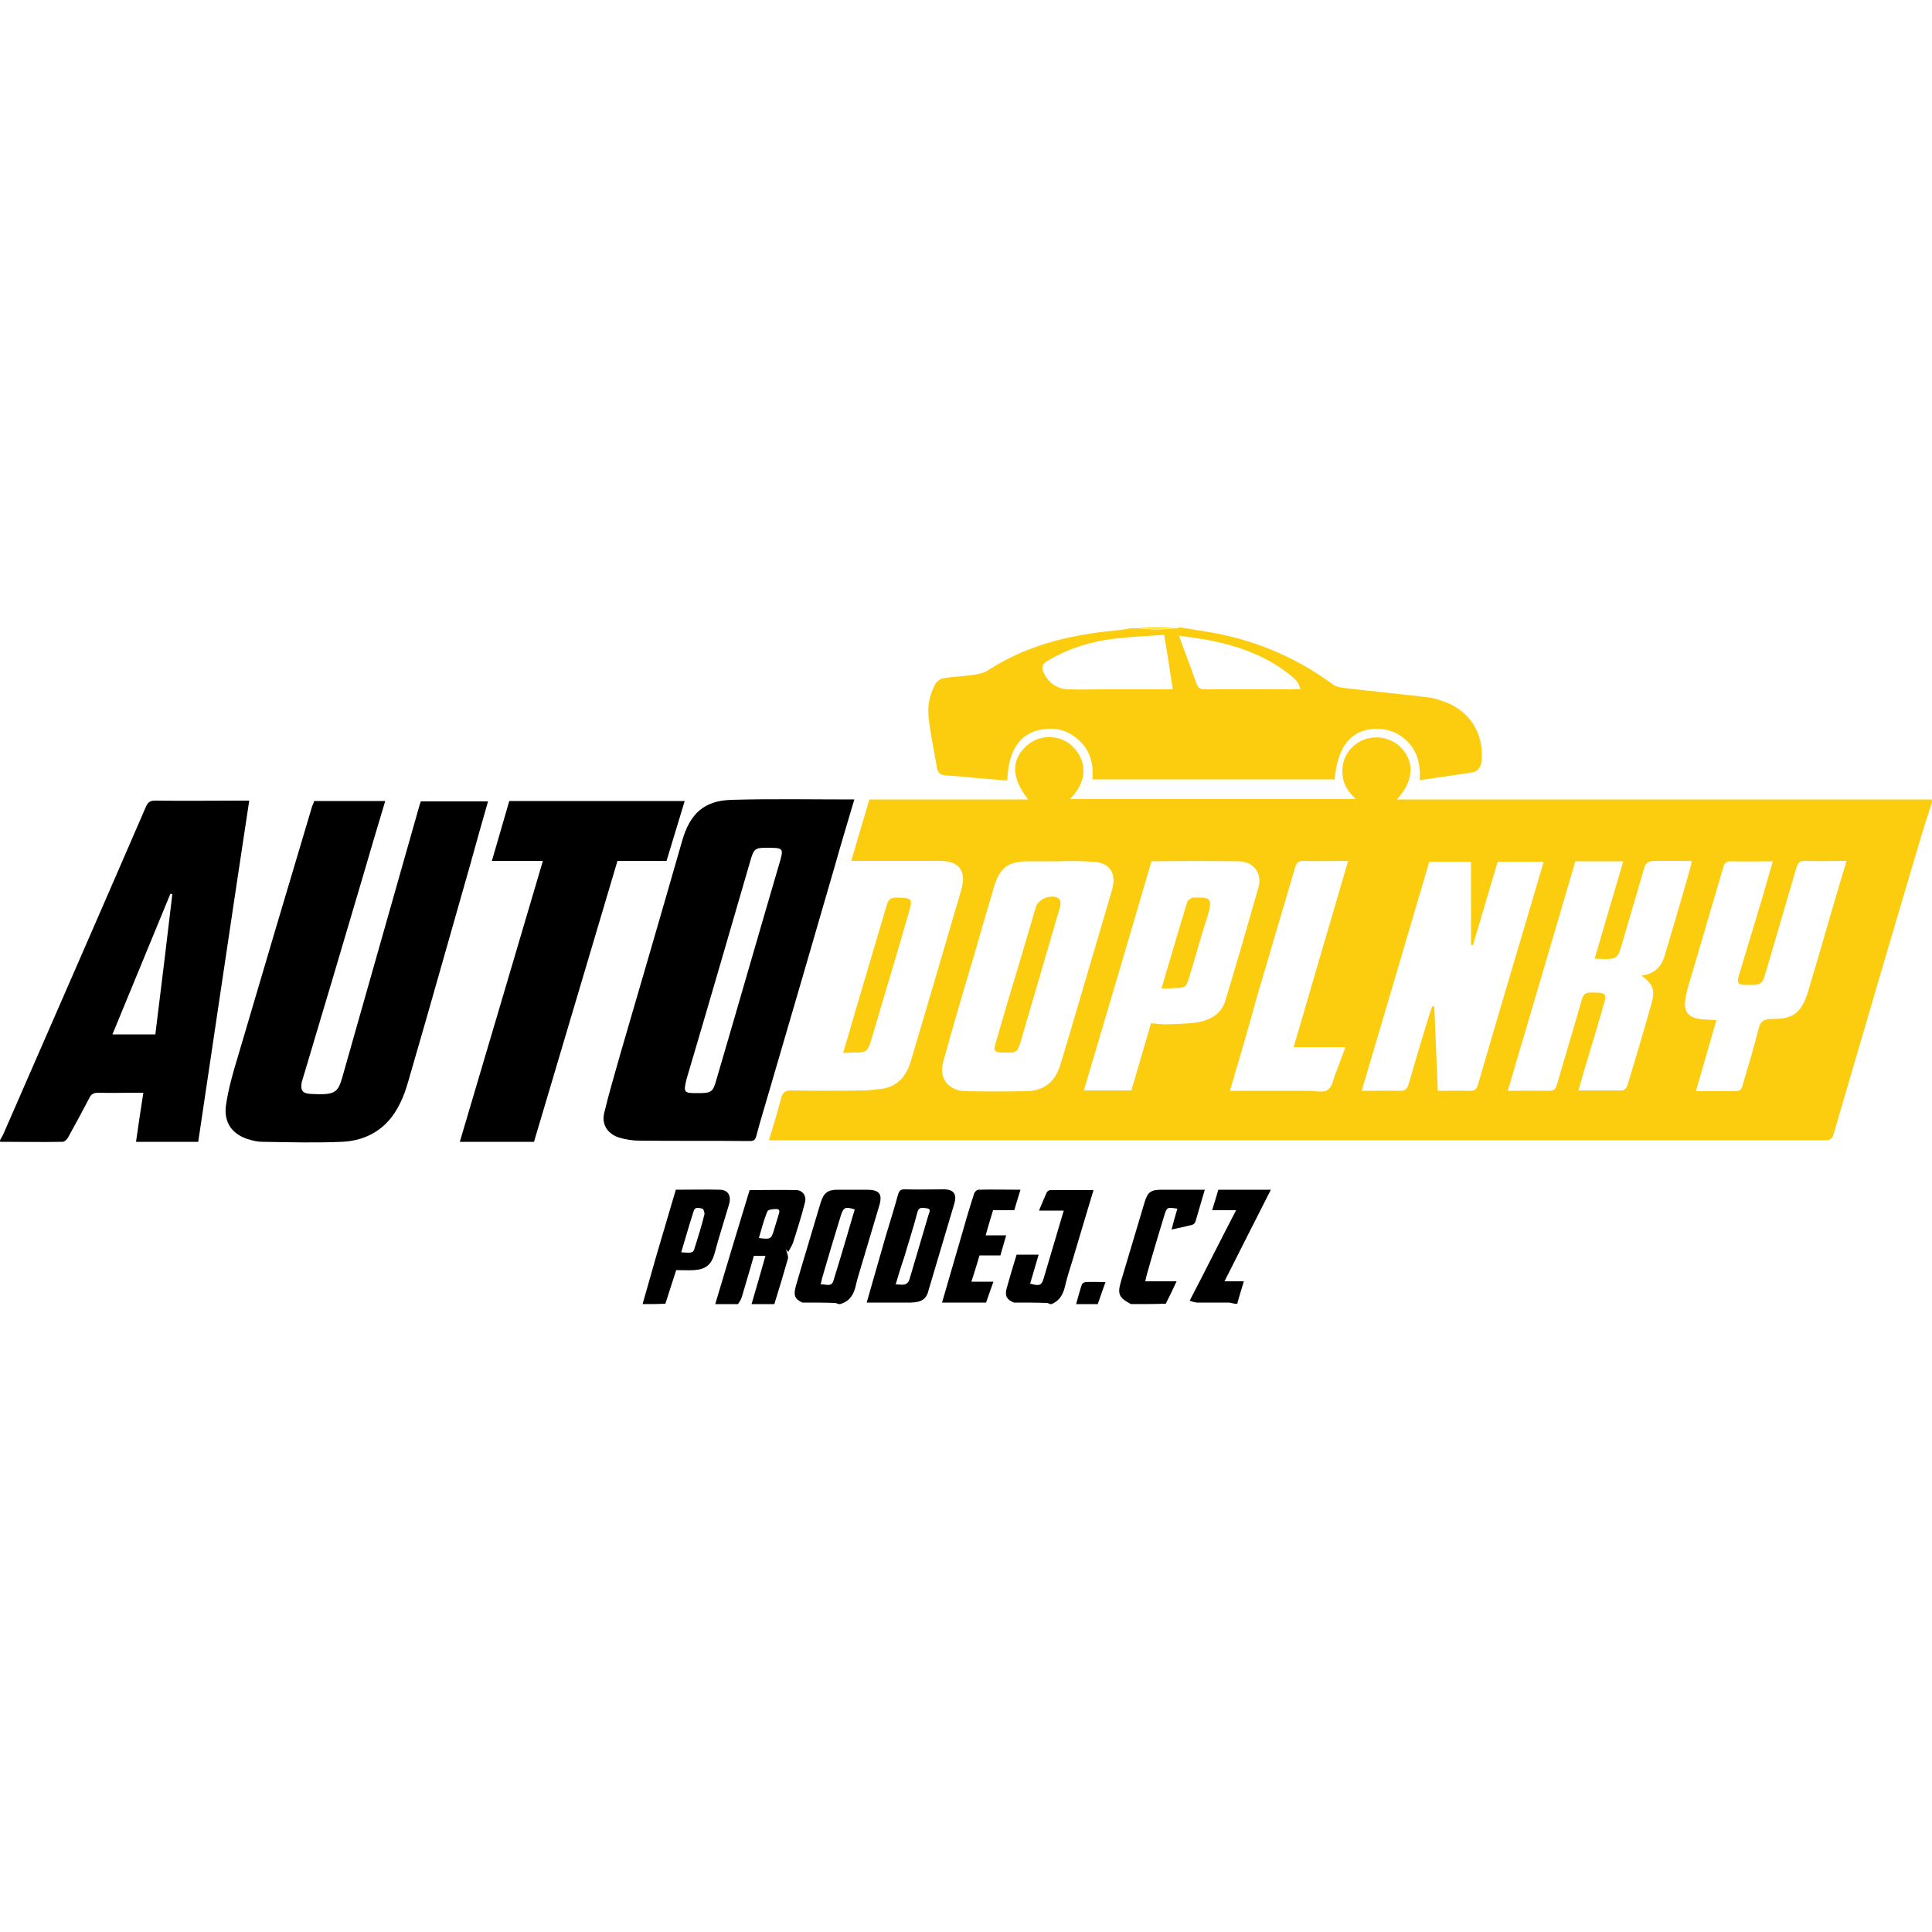 <?xml version="1.0" encoding="utf-8"?>
<svg version="1.1" id="Vrstva_1" xmlns:svgjs="http://svgjs.dev/svgjs" xmlns="http://www.w3.org/2000/svg" xmlns:xlink="http://www.w3.org/1999/xlink" x="0px" y="0px" viewBox="0 0 500 500"
	 style="enable-background:new 0 0 500 500;" xml:space="preserve">
<style type="text/css">
	.st0{fill:#FCCC0F;}
</style>
<path class="st0" d="M500,207.6c-1.2,3.7-2.4,7.4-3.5,11.2c-7.4,24.9-14.7,49.8-22,74.8c-0.4,1.4-1.2,1.5-2.4,1.5H199
	c1.1-3.7,2.2-7.2,3.1-10.7c0.4-1.7,1.1-2.2,2.9-2.2c6.2,0.1,12.4,0.1,18.6,0c1.2,0,2.4-0.2,3.6-0.3c4.6-0.3,7.2-2.9,8.5-7.2
	c1.8-6.2,3.7-12.4,5.5-18.6c2.5-8.6,5.1-17.3,7.6-25.9c1.4-4.8-0.6-7.4-5.5-7.4h-23c1.6-5.4,3.1-10.6,4.7-15.9h41.1
	c-4.4-5.5-4.5-10.4-0.3-14c3.5-3.1,9.1-2.8,12.2,0.7c3.5,3.9,3.2,8.9-1.1,13.2h74c-2.2-2-3.5-4.2-3.5-7.2s1.3-5.4,3.6-7.1
	c3.5-2.6,8.7-2.1,11.7,1.1c3.5,3.8,3.1,8.6-1.2,13.3h138.4C500,207.2,500,207.4,500,207.6L500,207.6z M372.1,282.3
	c2.8,0,5.5-0.1,8.1,0c1.3,0.1,1.9-0.3,2.3-1.6c4.7-16.2,9.5-32.3,14.3-48.5c0.9-3,1.8-6.1,2.7-9.2h-11.9c-2.1,7.2-4.3,14.4-6.4,21.6
	c-0.2,0-0.4,0-0.5-0.1v-21.5h-10.8c-5.8,19.7-11.6,39.4-17.5,59.3c3.4,0,6.5-0.1,9.6,0c1.6,0.1,2.2-0.4,2.6-1.9
	c1.8-6.2,3.6-12.3,5.5-18.4c0.2-0.5,0.4-1.1,0.6-1.6c0.2,0,0.3,0.1,0.5,0.1C371.5,267.6,371.8,275,372.1,282.3L372.1,282.3z
	 M274,222.9h-8c-5,0-7.3,1.7-8.7,6.5c-1.6,5.4-3.2,10.7-4.7,16.1c-2.9,9.7-5.8,19.5-8.5,29.3c-1.2,4.3,1.4,7.5,5.8,7.6
	c5.2,0.1,10.4,0.1,15.6,0c4.7-0.1,7.5-2.3,8.9-6.8c1.4-4.5,2.7-9,4-13.4c3.1-10.6,6.3-21.3,9.4-31.9c1.3-4.5-0.8-7.3-5.4-7.3
	C279.5,222.8,276.8,222.8,274,222.9z M407.7,222.9c-5.8,19.8-11.6,39.5-17.5,59.4c3.7,0,7.2-0.1,10.7,0c1.2,0,1.7-0.4,2-1.5
	c2-6.9,4.1-13.8,6.1-20.8c0.9-3.2,0.9-3.2,4.3-3.1c2.1,0,2.5,0.6,1.9,2.5c-1.5,5.3-3.1,10.6-4.7,15.9c-0.7,2.2-1.3,4.5-2,6.9h11.4
	c0.4,0,1-0.6,1.2-1.1c2.2-7.1,4.3-14.3,6.3-21.4c1-3.5,0.4-5.1-2.6-7.2c3.1-0.4,5.1-2.1,6-5.1c2.3-7.8,4.6-15.5,6.8-23.3
	c0.1-0.4,0.1-0.8,0.2-1.2c-0.3-0.1-0.4-0.1-0.5-0.1h-7.6c-3.7,0-3.7,0-4.7,3.6c-1.8,6.3-3.7,12.5-5.5,18.8c-0.4,1.3-0.8,2.7-2.4,2.9
	c-1.4,0.2-2.8,0-4.4,0c2.5-8.5,4.9-16.8,7.4-25.2L407.7,222.9L407.7,222.9z M298,222.9c-5.8,19.8-11.6,39.5-17.5,59.3h12.3l5.1-17.4
	c1.3,0.1,2.4,0.3,3.6,0.3c2.9-0.1,5.9-0.1,8.8-0.6c3.1-0.6,5.9-2.3,6.8-5.5c3-9.8,5.8-19.6,8.6-29.4c1-3.7-1.3-6.6-5.1-6.7
	C313.2,222.8,305.7,222.8,298,222.9L298,222.9z M458.8,222.9c-3.8,0-7.3,0.1-10.8,0c-1.2,0-1.7,0.4-2,1.5
	c-2.8,9.6-5.7,19.3-8.5,28.9c-0.6,1.9-1.2,3.9-1.4,5.9c-0.3,2.7,1,4.1,3.7,4.5c1.4,0.2,2.8,0.2,4.4,0.3c-1.8,6.2-3.5,12.2-5.3,18.4
	c3.5,0,6.8-0.1,10.1,0c1.3,0,1.7-0.4,2-1.6c1.4-4.8,2.9-9.6,4.1-14.5c0.5-2,1.3-2.6,3.4-2.6c5.6,0.1,7.7-1.6,9.4-7
	c2-6.6,3.9-13.2,5.8-19.8c1.4-4.6,2.7-9.3,4.2-14.1c-3.7,0-7.1,0.1-10.6,0c-1.4-0.1-2,0.4-2.4,1.8c-2.6,8.9-5.2,17.7-7.8,26.6
	c-1.1,3.7-1.1,3.7-4.9,3.7c-2.5,0-2.8-0.4-2.1-2.7c2-6.6,4-13.3,6-19.9C457,229.1,457.9,226.1,458.8,222.9L458.8,222.9z
	 M318.3,282.3h20.5c1.7,0,3.8,0.6,4.9-0.3c1.2-0.9,1.4-3,2.1-4.6c0.8-2,1.5-4.1,2.4-6.4h-13.4c4.7-16.2,9.4-32.1,14.1-48.2
	c-4,0-7.9,0.1-11.7,0c-1.3,0-1.6,0.5-2,1.6c-3.3,11.3-6.7,22.6-10,33.9C323.1,266.1,320.7,274.1,318.3,282.3z"/>
<path class="st0" d="M305.6,162.4c2.1,0.3,4.1,0.7,6.2,1c12.2,1.9,23.2,6.4,33.1,13.7c0.7,0.5,1.7,0.8,2.7,0.9
	c7.4,0.9,14.8,1.6,22.2,2.5c1.1,0.1,2.3,0.5,3.4,0.9c7,2.2,11,8.4,10.2,15.7c-0.2,1.5-1,2.6-2.4,2.8c-4.4,0.7-8.9,1.3-13.6,2
	c0.3-4.5-0.8-8.1-3.9-10.7c-2.1-1.8-4.6-2.6-7.4-2.6c-6.4,0.2-9.9,4.4-10.7,13.1h-62.7c0.4-4.1-0.6-7.8-4-10.6
	c-2.2-1.8-4.7-2.7-7.6-2.5c-6.6,0.4-10.2,5-10.4,13.4c-2.9-0.2-5.7-0.5-8.5-0.7c-2.4-0.2-4.8-0.5-7.3-0.6c-1.3-0.1-2.1-0.5-2.4-1.9
	c-0.7-4.2-1.6-8.3-2.1-12.5c-0.5-3.3,0.1-6.6,1.8-9.5c0.4-0.6,1.3-1.2,2-1.3c2.7-0.4,5.4-0.5,8.1-0.9c1.2-0.2,2.5-0.5,3.5-1.2
	c9.9-6.4,21-9.1,32.6-10.2c1.5-0.1,2.9-0.4,4.3-0.6h2.1c1.4,0.1,2.9,0.3,4.3,0.3c1.8,0,3.6-0.2,5.4-0.3
	C304.9,162.4,305.2,162.4,305.6,162.4z M303.5,178.4c-0.7-4.8-1.4-9.3-2.2-14.1c-4.5,0.3-8.7,0.5-13,1c-6,0.7-11.7,2.5-17,5.6
	c-1.7,1-1.9,1.8-1,3.6c1.4,2.6,3.6,3.9,6.5,3.9c2.8,0.1,5.5,0,8.3,0H303.5L303.5,178.4z M336.6,178.3c-0.4-0.8-0.5-1.4-0.9-1.9
	c-0.7-0.8-1.5-1.5-2.3-2.1c-5.8-4.5-12.4-6.9-19.4-8.4c-2.8-0.6-5.7-0.9-8.9-1.4c1.6,4.4,3.1,8.3,4.5,12.3c0.4,1.1,0.9,1.6,2.2,1.6
	c7.6-0.1,15.2,0,22.9,0C335.2,178.4,335.7,178.3,336.6,178.3z"/>
<path d="M0,295.1c0.3-0.6,0.7-1.2,1-1.9c12.3-28.2,24.6-56.3,36.8-84.5c0.5-1.1,1.1-1.5,2.3-1.5c7.5,0.1,15,0,22.6,0h1.8
	c-4.5,29.6-8.8,58.9-13.2,88.3H35.2c0.6-4.2,1.2-8.3,1.9-12.7h-2.4c-3.1,0-6.1,0.1-9.2,0c-1.2,0-1.9,0.3-2.4,1.4
	c-1.8,3.4-3.6,6.8-5.5,10.2c-0.3,0.5-0.9,1.1-1.4,1.1c-5.4,0.1-10.8,0-16.1,0C0,295.4,0,295.3,0,295.1L0,295.1z M44.6,231.4
	c-0.2,0-0.3-0.1-0.5-0.1c-5,12.1-10,24.3-15,36.4h11.1C41.7,255.6,43.2,243.4,44.6,231.4z"/>
<path d="M185.1,337.5c2.9-9.8,5.9-19.6,8.9-29.5c4.1,0,8.1-0.1,12.2,0c1.6,0.1,2.6,1.6,2.1,3.3c-0.9,3.5-2,7-3.1,10.4
	c-0.3,0.8-0.8,1.5-1.2,2.3c-0.2-0.2-0.4-0.5-0.6-0.7c0.2,0.8,0.7,1.8,0.5,2.5c-1.1,3.9-2.3,7.8-3.5,11.7h-5.9
	c1.2-4.1,2.4-8.2,3.6-12.5h-3c-1,3.6-2.1,7.1-3.1,10.6c-0.2,0.7-0.6,1.3-1,1.9H185.1z M196.4,320.4c3.1,0.4,3.2,0.3,4-2.4
	c0.4-1.2,0.7-2.4,1.1-3.6c0.2-0.7,0.5-1.5-0.6-1.5c-0.8,0-2.1,0.1-2.3,0.6C197.7,315.6,197.1,318,196.4,320.4z M207.6,337.1
	c-2-1-2.3-1.9-1.6-4.4c1.7-5.9,3.5-11.7,5.2-17.5c0.4-1.3,0.8-2.6,1.2-4c0.8-2.5,1.8-3.3,4.4-3.3h7.5c3.3,0,4.2,1.1,3.2,4.3
	c-1.6,5.4-3.2,10.7-4.8,16.1c-0.4,1.4-0.9,2.9-1.2,4.3c-0.5,2.4-1.6,4.2-4.1,4.9h-0.3c-0.4-0.1-0.7-0.3-1.1-0.3
	C213.2,337.1,210.4,337.1,207.6,337.1L207.6,337.1z M221.2,313c-2.5-0.8-2.9-0.5-3.6,1.6c-1.6,5.2-3.2,10.5-4.7,15.7
	c-0.2,0.6-0.3,1.3-0.5,2.1c1.4-0.1,2.8,0.8,3.3-1C217.6,325.3,219.4,319.2,221.2,313L221.2,313z M166.3,337.5
	c1.2-4.1,2.3-8.2,3.5-12.3c1.7-5.7,3.4-11.5,5.1-17.3c3.9,0,7.7-0.1,11.5,0c2,0.1,2.9,1.5,2.3,3.7c-0.6,2.1-1.3,4.2-1.9,6.3
	c-0.7,2.2-1.3,4.4-1.9,6.6c-0.8,2.8-2.3,4-5.2,4.2c-1.5,0.1-3.1,0-4.7,0c-0.9,2.9-1.9,5.8-2.8,8.7
	C170.3,337.5,168.3,337.5,166.3,337.5L166.3,337.5z M176.3,324.1c2.9,0.2,3.1,0.2,3.5-1.2c0.9-2.9,1.8-5.7,2.5-8.6
	c0.1-0.5-0.3-1.5-0.5-1.5c-0.8-0.1-1.9-0.7-2.3,0.7C178.4,316.9,177.4,320.4,176.3,324.1z M262.4,337.1c-1.8-0.7-2.4-1.7-1.9-3.6
	c0.8-2.9,1.7-5.9,2.6-8.8h5.7c-0.7,2.5-1.5,5-2.2,7.5c2.5,0.7,3,0.5,3.6-1.7c1.7-5.7,3.4-11.4,5.1-17.2h-6.4c0.7-1.7,1.3-3.2,2-4.7
	c0.1-0.3,0.6-0.6,0.9-0.6H283c-1.9,6.3-3.7,12.3-5.5,18.4c-0.7,2.2-1.4,4.4-1.9,6.6c-0.5,2-1.4,3.7-3.5,4.5h-0.3
	c-0.3-0.1-0.6-0.3-0.9-0.3C268.2,337.1,265.3,337.1,262.4,337.1L262.4,337.1z M292.7,337.5c-3.2-1.7-3.6-2.6-2.5-6.2l6-20.1
	c0.8-2.7,1.6-3.3,4.5-3.3h11.1c-0.8,2.8-1.6,5.5-2.4,8.2c-0.1,0.4-0.5,0.8-0.9,0.9c-1.7,0.4-3.3,0.8-5.3,1.2c0.5-2,1-3.7,1.5-5.4
	c-2.7-0.4-2.7-0.4-3.4,1.8c-1.5,5-3,9.9-4.4,14.9c-0.2,0.6-0.3,1.2-0.5,2.1h8.1c-1,2.2-1.9,4-2.8,5.8
	C298.7,337.5,295.7,337.5,292.7,337.5L292.7,337.5z M307.9,336.6c4-7.7,7.9-15.5,12-23.4h-6.2c0.6-1.9,1.1-3.6,1.6-5.3h13.6
	c-4,7.9-8,15.7-12,23.7h5c-0.6,2.1-1.2,3.9-1.7,5.8h-0.7c-0.5-0.1-1.1-0.3-1.6-0.3h-8.2C309.1,337,308.5,336.9,307.9,336.6
	L307.9,336.6z M278.5,337.5c0.5-1.7,0.9-3.4,1.5-5.1c0.1-0.3,0.7-0.6,1-0.6c1.6-0.1,3.1,0,5.1,0c-0.7,2-1.4,3.9-2,5.7L278.5,337.5
	L278.5,337.5z"/>
<path class="st0" d="M304.5,162.4c-1.8,0.1-3.6,0.3-5.4,0.3c-1.4,0-2.9-0.2-4.3-0.3H304.5L304.5,162.4z"/>
<path d="M81.3,207.3h18.4c-2.1,6.9-4.1,13.8-6.1,20.6c-5,16.9-10,33.8-15.1,50.8c-0.1,0.4-0.3,0.9-0.4,1.3c-0.4,2.1,0.1,3,2.3,3.1
	c7.2,0.4,7.1-0.5,8.7-6.1l19.5-68.7c0.1-0.3,0.2-0.5,0.3-0.9h17.4c-1.6,5.6-3.2,11.2-4.7,16.7c-5.3,18.5-10.5,37.1-15.9,55.6
	c-0.6,2.1-1.3,4.2-2.3,6.1c-3,6.1-8.2,9.4-14.9,9.7c-6.9,0.3-13.8,0.1-20.6,0c-1,0-2.1-0.2-3.1-0.5c-4.6-1.2-7-4.4-6.3-9.1
	c0.6-4,1.7-8,2.9-11.9c6.4-21.8,12.9-43.6,19.4-65.4C81,208.1,81.2,207.8,81.3,207.3z"/>
<path d="M221.1,206.9c-1.7,5.8-3.4,11.3-4.9,16.7c-5.6,19.3-11.2,38.6-16.9,58c-1.2,4.2-2.5,8.3-3.6,12.5c-0.3,1-0.7,1.2-1.7,1.2
	c-9.5-0.1-19,0-28.5-0.1c-1.8,0-3.6-0.3-5.3-0.8c-3-1-4.6-3.4-3.8-6.5c1.2-5,2.7-10,4.1-15c5.4-18.5,10.8-37,16.1-55.5
	c2-6.8,5.6-10.2,12.7-10.4C199.9,206.7,210.3,206.9,221.1,206.9L221.1,206.9z M180.5,282.9c3.7,0,4-0.2,5-3.8
	c5.4-18.4,10.7-36.9,16.1-55.3c1.3-4.4,1.3-4.4-3.3-4.4c-2.8,0-3.2,0.3-4,3c-5.5,18.9-11,37.9-16.6,56.8
	C176.8,282.8,177,282.9,180.5,282.9z"/>
<path d="M138.2,295.5H119c7.2-24.2,14.3-48.4,21.5-72.7h-13.2c1.5-5.2,3-10.3,4.5-15.5h45.4c-1.6,5.2-3.1,10.3-4.7,15.5h-12.7
	C152.6,247.1,145.4,271.3,138.2,295.5L138.2,295.5z"/>
<path d="M235.8,337.1h-11.5c1.6-5.7,3.3-11.4,4.9-17.1c1.1-3.6,2.2-7.2,3.2-10.8c0.3-1,0.6-1.4,1.7-1.4c3.4,0.1,6.8,0,10.2,0
	c2.4,0,3.4,1.2,2.7,3.6l-6.6,22.2C239.8,336.3,238.5,337,235.8,337.1L235.8,337.1z M231.8,332.4c1.5,0,3,0.6,3.6-1.4
	c1.6-5.5,3.3-11.1,4.9-16.6c0.2-0.6,0.8-1.6-0.5-1.7c-1-0.1-2-0.5-2.4,1.1c-1,3.9-2.3,7.8-3.4,11.6
	C233.2,327.7,232.5,330,231.8,332.4L231.8,332.4z M255.2,337.1h-11.4c1.9-6.5,3.8-13.1,5.7-19.6c0.8-2.9,1.7-5.8,2.6-8.6
	c0.1-0.4,0.7-1,1.1-1c3.6-0.1,7.2,0,10.9,0c-0.6,1.9-1.1,3.6-1.6,5.3H257c-0.6,2.1-1.3,4.2-1.9,6.5h5.3c-0.5,1.8-1,3.4-1.5,5.2h-5.4
	c-0.7,2.3-1.3,4.4-2.1,6.8h5.7C256.4,333.6,255.8,335.4,255.2,337.1L255.2,337.1z"/>
<path class="st0" d="M218.2,272.5c1.1-3.7,2.1-7.1,3.1-10.6c2.7-9.2,5.5-18.5,8.2-27.7c0.4-1.4,1-1.9,2.5-1.9
	c4.2,0.1,4.3,0.2,3.1,4.2c-3.2,11.1-6.5,22.1-9.8,33.2c-0.7,2.2-1.3,2.7-3.6,2.7C220.6,272.4,219.6,272.4,218.2,272.5z M260.1,272.4
	h-1c-1.7-0.1-2-0.5-1.5-2.2c1.9-6.5,3.8-13.1,5.8-19.6c1.6-5.3,3.1-10.6,4.7-15.9c0.6-2.1,4.2-3.5,6-2.1c0.4,0.3,0.4,1.4,0.3,1.9
	c-2.1,7.3-4.3,14.6-6.4,21.9c-1.3,4.3-2.5,8.6-3.8,13C263.3,272.3,263.1,272.5,260.1,272.4z"/>
<path class="st0" d="M300.6,255.8c2.3-7.7,4.4-15.1,6.7-22.5c0.1-0.4,0.8-0.6,1.2-1h0.2c3.9,0,5.5-0.5,3.8,4.8
	c-1.7,5.2-3.1,10.5-4.7,15.7c-0.8,2.7-1.1,2.9-3.8,2.9C302.9,255.8,301.9,255.8,300.6,255.8L300.6,255.8z"/>
</svg>
